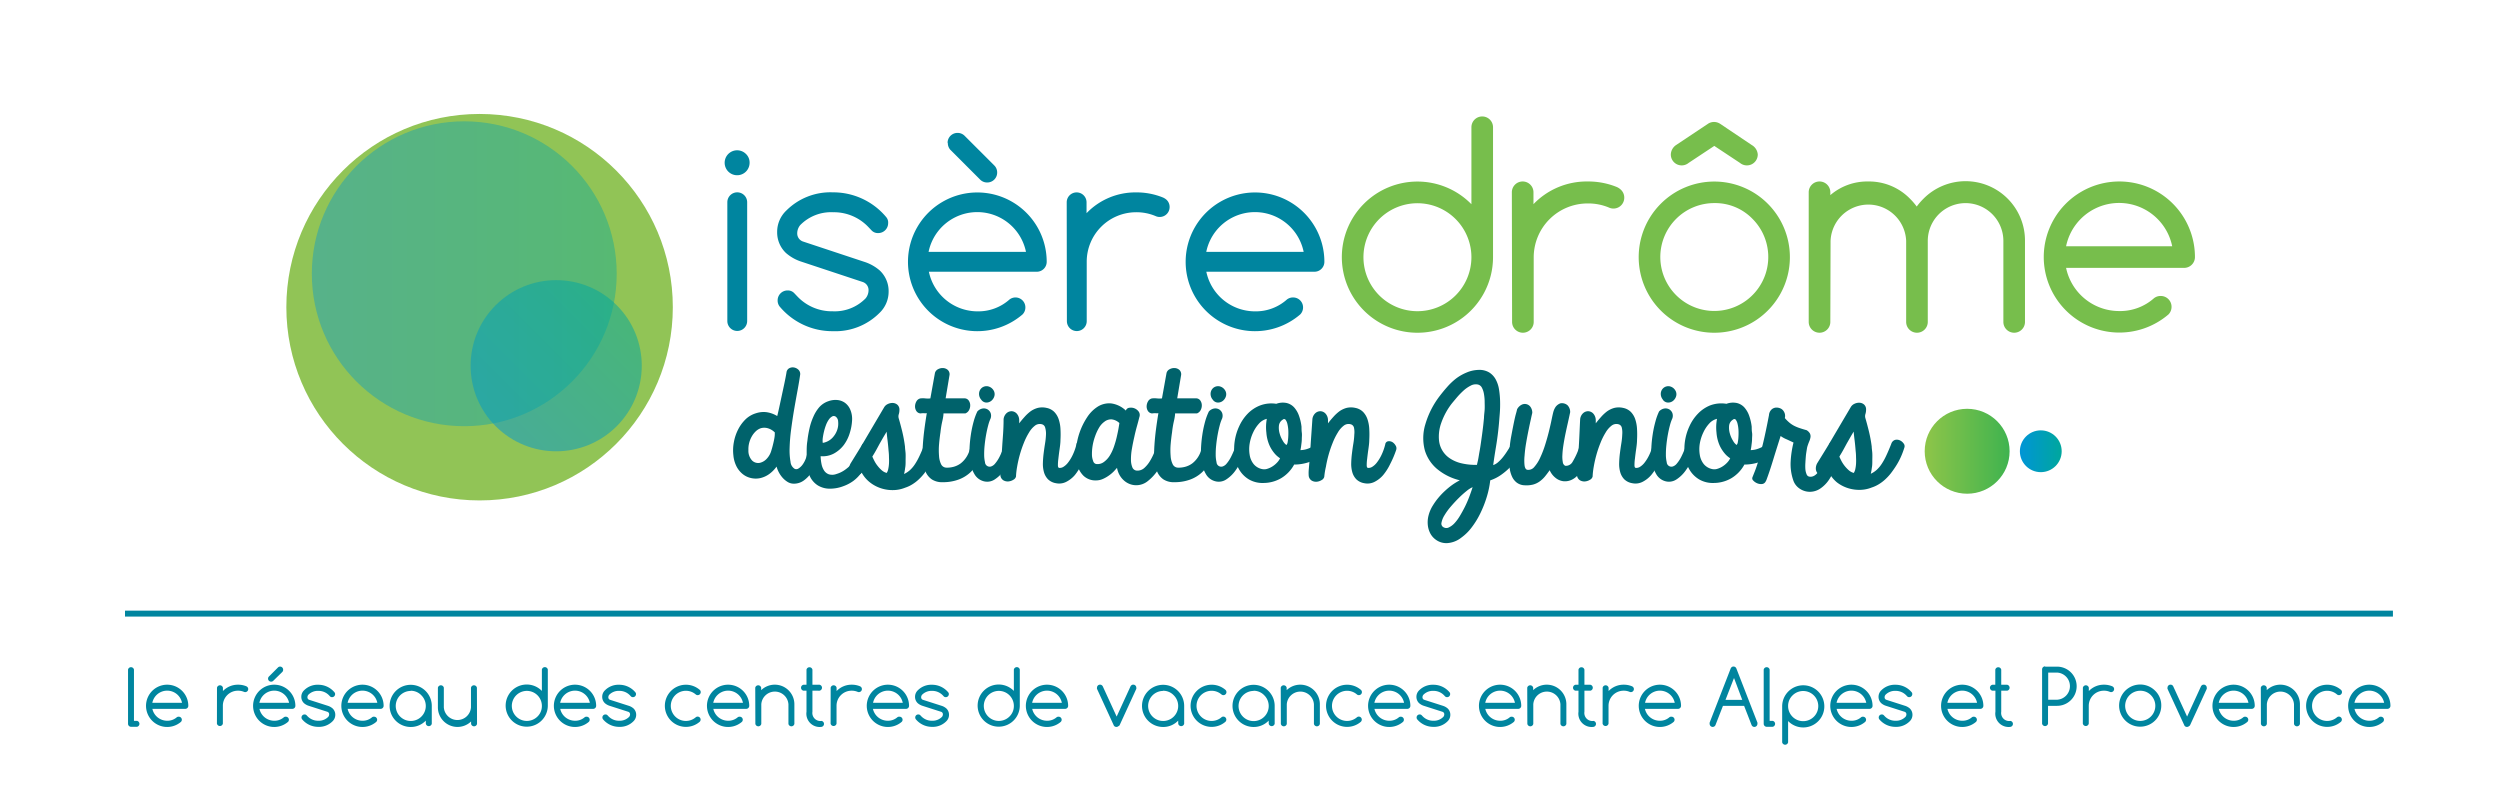 <svg id="Layer_1" data-name="Layer 1" xmlns="http://www.w3.org/2000/svg" xmlns:xlink="http://www.w3.org/1999/xlink" viewBox="0 0 420.99 134.57"><defs><style>.cls-1{fill:#91c456;}.cls-2{opacity:0.5;fill:url(#linear-gradient);}.cls-3{opacity:0.4;fill:url(#linear-gradient-2);}.cls-4{fill:#00859f;}.cls-5{fill:#77be4c;}.cls-6{fill:#00626b;}.cls-7{fill:url(#linear-gradient-3);}.cls-8{fill:url(#linear-gradient-4);}.cls-9{fill:none;stroke:#00859f;stroke-miterlimit:10;}</style><linearGradient id="linear-gradient" x1="29.67" y1="88.59" x2="58.49" y2="88.59" gradientTransform="matrix(1, 0, 0, 1, 49.58, -27.01)" gradientUnits="userSpaceOnUse"><stop offset="0" stop-color="#0095d6"/><stop offset="1" stop-color="#00a79d"/></linearGradient><linearGradient id="linear-gradient-2" x1="52.51" y1="46.1" x2="103.85" y2="46.1" gradientTransform="matrix(1, 0, 0, 1, 0, 0)" xlink:href="#linear-gradient"/><linearGradient id="linear-gradient-3" x1="324.11" y1="75.99" x2="338.41" y2="75.99" gradientUnits="userSpaceOnUse"><stop offset="0" stop-color="#8ec549"/><stop offset="1" stop-color="#3fb34f"/></linearGradient><linearGradient id="linear-gradient-4" x1="340.15" y1="75.99" x2="347.18" y2="75.99" gradientTransform="matrix(1, 0, 0, 1, 0, 0)" xlink:href="#linear-gradient"/></defs><title>Artboard 1</title><circle class="cls-1" cx="80.76" cy="51.73" r="32.54"/><circle class="cls-2" cx="93.66" cy="61.58" r="14.41" transform="translate(-16.11 84.27) rotate(-45)"/><circle class="cls-3" cx="78.18" cy="46.1" r="25.67"/><path class="cls-4" d="M126.23,27.39a2.1,2.1,0,1,1-.62-1.47A2,2,0,0,1,126.23,27.39Zm-3.75,6.67a1.67,1.67,0,0,1,3.34,0v20a1.67,1.67,0,0,1-3.34,0Z"/><path class="cls-4" d="M135,44.08a7.37,7.37,0,0,1-2.65-1.48,4.77,4.77,0,0,1-1.48-3.53,4.94,4.94,0,0,1,1.54-3.61,10.49,10.49,0,0,1,7.84-3.07,11.6,11.6,0,0,1,9,4.19,1.39,1.39,0,0,1,.31,1,1.67,1.67,0,0,1-1.67,1.67,1.46,1.46,0,0,1-1.11-.44l-.6-.63a8,8,0,0,0-5.9-2.44,7.27,7.27,0,0,0-5.53,2.17,2.19,2.19,0,0,0-.5,1.44,1.43,1.43,0,0,0,1,1.33l10.26,3.4a7.4,7.4,0,0,1,2.65,1.48,4.77,4.77,0,0,1,1.48,3.53,4.94,4.94,0,0,1-1.54,3.61,10.49,10.49,0,0,1-7.84,3.07,11.56,11.56,0,0,1-9-4.19,1.65,1.65,0,0,1-.31-1,1.67,1.67,0,0,1,1.67-1.67,1.46,1.46,0,0,1,1.11.44l.6.63a8,8,0,0,0,5.9,2.44,7.27,7.27,0,0,0,5.53-2.17,2.19,2.19,0,0,0,.5-1.44,1.43,1.43,0,0,0-1-1.33Z"/><path class="cls-4" d="M171,50.09a1.67,1.67,0,0,1,1.67,1.67,1.66,1.66,0,0,1-.48,1.19,11.68,11.68,0,0,1-19.29-8.86,11.68,11.68,0,1,1,23.36,0,1.67,1.67,0,0,1-1.67,1.67H156.42a8.38,8.38,0,0,0,8.2,6.67,7.87,7.87,0,0,0,5.38-2A1.66,1.66,0,0,1,171,50.09Zm1.77-7.68a8.37,8.37,0,0,0-16.4,0Zm-13.2-18.36a1.67,1.67,0,0,1,1.67-1.67,1.66,1.66,0,0,1,1.19.48l5.07,5.07a1.67,1.67,0,0,1,.42,1.13,1.67,1.67,0,0,1-1.67,1.67,1.64,1.64,0,0,1-1.15-.44l-5.07-5.07A1.68,1.68,0,0,1,159.61,24.06Z"/><path class="cls-4" d="M179.63,34.07a1.67,1.67,0,0,1,3.34,0V35.9a11.39,11.39,0,0,1,8.34-3.5,11.75,11.75,0,0,1,4.48.84,2.15,2.15,0,0,1,.69.44,1.66,1.66,0,0,1,.48,1.19,1.67,1.67,0,0,1-2.4,1.5,8.26,8.26,0,0,0-3.25-.63A8.33,8.33,0,0,0,183,44.08v10a1.67,1.67,0,0,1-3.34,0Z"/><path class="cls-4" d="M217.76,50.09a1.67,1.67,0,0,1,1.67,1.67,1.66,1.66,0,0,1-.48,1.19,11.68,11.68,0,0,1-19.29-8.86,11.68,11.68,0,1,1,23.36,0,1.67,1.67,0,0,1-1.67,1.67H203.14a8.38,8.38,0,0,0,8.2,6.67,7.87,7.87,0,0,0,5.38-2A1.66,1.66,0,0,1,217.76,50.09Zm1.77-7.68a8.37,8.37,0,0,0-16.4,0Z"/><path class="cls-5" d="M247.78,21.43a1.82,1.82,0,0,1,3.64,0V43.3a12.73,12.73,0,1,1-21.73-9,12.73,12.73,0,0,1,18,0l.09.09Zm0,21.87a9.09,9.09,0,1,0-15.53,6.43,9.09,9.09,0,0,0,15.53-6.43Z"/><path class="cls-5" d="M254.59,32.38a1.82,1.82,0,0,1,3.64,0v2a12.42,12.42,0,0,1,9.09-3.82,12.82,12.82,0,0,1,4.89.91A2.35,2.35,0,0,1,273,32a1.81,1.81,0,0,1,.52,1.3,1.82,1.82,0,0,1-2.61,1.64,9,9,0,0,0-3.55-.68,9.08,9.08,0,0,0-9.09,9.09V54.21a1.82,1.82,0,0,1-3.64,0Z"/><path class="cls-5" d="M301.41,43.3a12.73,12.73,0,1,1-21.73-9,12.73,12.73,0,0,1,21.73,9ZM288.68,34.2a9.08,9.08,0,0,0-9.09,9.09,9.09,9.09,0,1,0,15.53-6.43A8.76,8.76,0,0,0,288.68,34.2Zm.93-13.39L295,24.43A2,2,0,0,1,296,26a1.83,1.83,0,0,1-3,1.43l-4.32-2.86-4.32,2.86a1.83,1.83,0,0,1-3-1.43,2,2,0,0,1,.91-1.59l5.43-3.62a1.86,1.86,0,0,1,1.87,0Z"/><path class="cls-5" d="M308.22,54.21a1.82,1.82,0,0,1-3.64,0V32.38a1.82,1.82,0,0,1,3.64,0v.48a9.53,9.53,0,0,1,6.37-2.3,9.64,9.64,0,0,1,7.07,2.93,11.19,11.19,0,0,1,1.11,1.29,11.29,11.29,0,0,1,1.11-1.29A10,10,0,0,1,341,40.57V54.21a1.82,1.82,0,0,1-3.64,0V40.57a6.36,6.36,0,1,0-12.73,0V54.21a1.82,1.82,0,0,1-3.64,0V40.57a6.37,6.37,0,0,0-12.73,0Z"/><path class="cls-5" d="M363.86,49.84a1.82,1.82,0,0,1,1.82,1.82,1.81,1.81,0,0,1-.52,1.29,12.73,12.73,0,0,1-21-9.66,12.73,12.73,0,1,1,25.46,0,1.82,1.82,0,0,1-1.82,1.82H347.92a9.14,9.14,0,0,0,8.93,7.27,8.58,8.58,0,0,0,5.87-2.16A1.81,1.81,0,0,1,363.86,49.84Zm1.93-8.37a9.12,9.12,0,0,0-17.87,0Z"/><path class="cls-6" d="M123.5,76.69a7.35,7.35,0,0,1,.08-2.23,7.71,7.71,0,0,1,.72-2.14,6.53,6.53,0,0,1,1.27-1.73,4.35,4.35,0,0,1,1.73-1A4.15,4.15,0,0,1,129,69.4a4.73,4.73,0,0,1,1.88.66q.13-.48.33-1.41l.43-2q.23-1.06.45-2.1t.35-1.82a.92.92,0,0,1,.48-.73,1.24,1.24,0,0,1,.83-.11,1.43,1.43,0,0,1,.75.42,1,1,0,0,1,.23.88q-.15,1.06-.43,2.57T133.72,69q-.28,1.67-.5,3.35a28.92,28.92,0,0,0-.25,3.06,11.09,11.09,0,0,0,.15,2.35,1.53,1.53,0,0,0,.72,1.2.67.67,0,0,0,.64-.08,2.47,2.47,0,0,0,.68-.65,4.34,4.34,0,0,0,.57-1.1,5,5,0,0,0,.29-1.46,1.15,1.15,0,0,1,.51-.78.91.91,0,0,1,.69-.09,1.05,1.05,0,0,1,.57.43,1,1,0,0,1,.14.77,6.7,6.7,0,0,1-.35,1.69,7.48,7.48,0,0,1-.86,1.78,5.53,5.53,0,0,1-1.32,1.41,2.82,2.82,0,0,1-1.72.57,2,2,0,0,1-1.06-.3,3.75,3.75,0,0,1-.86-.73,4.57,4.57,0,0,1-.63-.93,4.62,4.62,0,0,1-.36-.92,5.39,5.39,0,0,1-1.27,1.28,4.18,4.18,0,0,1-1.47.66,3.54,3.54,0,0,1-1.52,0,3.41,3.41,0,0,1-1.38-.63,4,4,0,0,1-1.07-1.27A5.16,5.16,0,0,1,123.5,76.69Zm7-3.84a2.71,2.71,0,0,0-1.22-.74,2.13,2.13,0,0,0-1.16,0,2.29,2.29,0,0,0-.85.52,3.74,3.74,0,0,0-.67.86,4.37,4.37,0,0,0-.44,1.09,4.2,4.2,0,0,0-.13,1.21,2.4,2.4,0,0,0,.63,1.77,1.46,1.46,0,0,0,1.29.38,2.22,2.22,0,0,0,1.11-.63,3.31,3.31,0,0,0,.83-1.44c.07-.24.15-.49.22-.77s.14-.56.2-.84.11-.55.14-.8A4.72,4.72,0,0,0,130.47,72.86Z"/><path class="cls-6" d="M143.49,70.72a8.45,8.45,0,0,1-.4,2.22,6.51,6.51,0,0,1-1,2,5.29,5.29,0,0,1-1.66,1.43,4,4,0,0,1-2.24.45,7.69,7.69,0,0,0,.15,1.32,3.1,3.1,0,0,0,.43,1.09,1.61,1.61,0,0,0,.8.64,2,2,0,0,0,1.28-.05,4.73,4.73,0,0,0,1.48-.73,7,7,0,0,0,1.27-1.17,7.54,7.54,0,0,0,.95-1.4,6.58,6.58,0,0,0,.56-1.44.57.57,0,0,1,.42-.46,1.26,1.26,0,0,1,.69,0,1.37,1.37,0,0,1,.62.39.65.65,0,0,1,.17.63q-.48,1.28-1,2.27a10.2,10.2,0,0,1-1,1.75A6.33,6.33,0,0,1,143.68,81a6.72,6.72,0,0,1-1.69.88,6.29,6.29,0,0,1-2.4.41,3.82,3.82,0,0,1-1.92-.58,3.65,3.65,0,0,1-1.29-1.5,6,6,0,0,1-.54-2.36c0-.44,0-1,0-1.6s0-1.28.12-2a17.9,17.9,0,0,1,.35-2.08,10.17,10.17,0,0,1,.66-2,6.27,6.27,0,0,1,1-1.61,3.6,3.6,0,0,1,1.53-1,3.44,3.44,0,0,1,1.48-.2,2.61,2.61,0,0,1,1.29.46,2.72,2.72,0,0,1,.89,1.11A4,4,0,0,1,143.49,70.72Zm-2.78-.57a.55.55,0,0,0-.61,0,1.72,1.72,0,0,0-.56.55,4.24,4.24,0,0,0-.46.91,9,9,0,0,0-.33,1.09,10.82,10.82,0,0,0-.2,1.07,3.12,3.12,0,0,0,0,.81,2.88,2.88,0,0,0,1.61-.84,3.61,3.61,0,0,0,.83-1.37,3.22,3.22,0,0,0,.15-1.37A1.07,1.07,0,0,0,140.72,70.15Z"/><path class="cls-6" d="M145,79.73a1.64,1.64,0,0,1-1,.3,1.1,1.1,0,0,1-.73-.31A1.19,1.19,0,0,1,143,79a1.8,1.8,0,0,1,.26-1l1.29-2.09q.72-1.17,1.45-2.43l1.48-2.51,1.38-2.34a1.38,1.38,0,0,1,.66-.6,1.77,1.77,0,0,1,.87-.17,1.24,1.24,0,0,1,.75.32,1.1,1.1,0,0,1,.32.86,2.47,2.47,0,0,1-.11.72,1.19,1.19,0,0,0,0,.72q.26.88.57,2.13a23,23,0,0,1,.48,2.63c0,.35.08.73.1,1.15s0,.82,0,1.23,0,.81-.08,1.2a8,8,0,0,1-.18,1,4,4,0,0,0,1-.66,5.29,5.29,0,0,0,.84-1,10.89,10.89,0,0,0,.78-1.42q.39-.83.83-1.95a1,1,0,0,1,.63-.67,1.23,1.23,0,0,1,.79.06,1.55,1.55,0,0,1,.64.51.73.73,0,0,1,.17.65,13.64,13.64,0,0,1-.57,1.55,11.8,11.8,0,0,1-.95,1.75q-.37.57-.8,1.13a8.71,8.71,0,0,1-.93,1,6.7,6.7,0,0,1-1.07.81,5.42,5.42,0,0,1-1.19.55,5.52,5.52,0,0,1-1.93.4,6.31,6.31,0,0,1-1.91-.24,6,6,0,0,1-2-1,5.34,5.34,0,0,1-1.47-1.71Zm4.32-7.05q-.31.51-.6,1l-.57,1-.58,1.07c-.2.36-.42.74-.67,1.13.07.18.18.41.33.71a5,5,0,0,0,.57.88,5,5,0,0,0,.69.73,2,2,0,0,0,.83.44,1.94,1.94,0,0,0,.26-.66,5.94,5.94,0,0,0,.12-.89,10,10,0,0,0,0-1.06q0-.56-.07-1.13-.07-.95-.18-1.82T149.31,72.68Z"/><path class="cls-6" d="M155,69.62a.91.91,0,0,1-.71-.44,1.42,1.42,0,0,1-.2-.8,1.73,1.73,0,0,1,.25-.82,1,1,0,0,1,.65-.47,4,4,0,0,1,.84,0,4,4,0,0,0,.84,0l.77-4.28a1,1,0,0,1,.53-.64,1.6,1.6,0,0,1,.87-.19,1.28,1.28,0,0,1,.78.33,1,1,0,0,1,.26.94l-.64,3.83h3.24a.87.87,0,0,1,.65.37,1.41,1.41,0,0,1,.25.75,1.67,1.67,0,0,1-.18.83,1.17,1.17,0,0,1-.62.58h-3.7q0,.46-.2,1.32t-.31,1.87q-.15,1-.24,2.06a11.86,11.86,0,0,0,0,1.91,3.66,3.66,0,0,0,.35,1.41,1,1,0,0,0,.9.57,4.1,4.1,0,0,0,1.19-.14,3.57,3.57,0,0,0,1.21-.58,4.27,4.27,0,0,0,1-1.12,4.83,4.83,0,0,0,.66-1.81.84.84,0,0,1,.44-.73,1.2,1.2,0,0,1,.78-.09,1.4,1.4,0,0,1,.71.38.71.71,0,0,1,.21.7,10,10,0,0,1-.83,2.37,6.54,6.54,0,0,1-1.37,1.84,5.9,5.9,0,0,1-2,1.2,7.54,7.54,0,0,1-2.64.43,3.16,3.16,0,0,1-1.82-.47,3,3,0,0,1-1.06-1.31,6.3,6.3,0,0,1-.46-2,16.34,16.34,0,0,1,0-2.41q.08-1.29.26-2.68t.41-2.75a3.6,3.6,0,0,1-.56,0A3.58,3.58,0,0,0,155,69.62Z"/><path class="cls-6" d="M164.58,69.29a1.55,1.55,0,0,1,.9-.5,1.27,1.27,0,0,1,.82.15,1.24,1.24,0,0,1,.52.62,1.37,1.37,0,0,1,0,.89,7.13,7.13,0,0,0-.42,1.21q-.2.75-.35,1.59c-.1.56-.18,1.13-.24,1.72a14,14,0,0,0-.08,1.61,5.59,5.59,0,0,0,.14,1.26.79.79,0,0,0,1,.72,1.45,1.45,0,0,0,.68-.47,5.8,5.8,0,0,0,.78-1.19,15.64,15.64,0,0,0,.88-2.14.75.75,0,0,1,.5-.41,1,1,0,0,1,.62,0,.89.89,0,0,1,.46.38.79.79,0,0,1,.05.65,13.91,13.91,0,0,1-.65,1.85,10.13,10.13,0,0,1-1.13,2,5.74,5.74,0,0,1-1.56,1.51,2.28,2.28,0,0,1-1.92.28A2.52,2.52,0,0,1,164.19,80a5.35,5.35,0,0,1-.75-1.91,10.39,10.39,0,0,1-.18-2.39,21,21,0,0,1,.23-2.5,18.69,18.69,0,0,1,.48-2.26A9.86,9.86,0,0,1,164.58,69.29Zm.64-2a1.47,1.47,0,0,1-.34-1.15,1.32,1.32,0,0,1,.48-.85,1.29,1.29,0,0,1,.93-.25,1.44,1.44,0,0,1,1,.66,1.22,1.22,0,0,1,.16,1,1.55,1.55,0,0,1-.51.79,1.32,1.32,0,0,1-.86.3A1.07,1.07,0,0,1,165.22,67.28Z"/><path class="cls-6" d="M169,70.61a1.59,1.59,0,0,1,.53-1.06,1.25,1.25,0,0,1,.88-.3,1.23,1.23,0,0,1,.83.43,1.68,1.68,0,0,1,.39,1.12v.49q.4-.53.88-1.06a7,7,0,0,1,1-.94,3.81,3.81,0,0,1,1.25-.6,3.23,3.23,0,0,1,1.48,0,2.5,2.5,0,0,1,1.31.69,3.26,3.26,0,0,1,.74,1.26,6.16,6.16,0,0,1,.29,1.62,16.09,16.09,0,0,1,0,1.78c0,.59-.09,1.18-.17,1.74s-.14,1.07-.19,1.51a7.86,7.86,0,0,0-.07,1.07c0,.27.08.42.21.43a1.14,1.14,0,0,0,.72-.18,2.88,2.88,0,0,0,.78-.72,6.87,6.87,0,0,0,.77-1.26,9.24,9.24,0,0,0,.64-1.8.59.59,0,0,1,.47-.52,1.14,1.14,0,0,1,.72.13,1.61,1.61,0,0,1,.59.56.86.86,0,0,1,.11.77,16.54,16.54,0,0,1-1,2.35A9,9,0,0,1,181,80a4.72,4.72,0,0,1-1.49,1.16,2.61,2.61,0,0,1-1.69.21,2.49,2.49,0,0,1-1.35-.67,2.8,2.8,0,0,1-.67-1.19,5,5,0,0,1-.18-1.52,16.53,16.53,0,0,1,.13-1.69q.11-.86.24-1.67a11.78,11.78,0,0,0,.15-1.48A3.58,3.58,0,0,0,176,72a.76.76,0,0,0-.57-.56,1.32,1.32,0,0,0-1.15.24,4,4,0,0,0-1,1.16,11,11,0,0,0-.87,1.75,19.16,19.16,0,0,0-.68,2,20.17,20.17,0,0,0-.45,2,12.71,12.71,0,0,0-.19,1.66.87.87,0,0,1-.44.54,1.89,1.89,0,0,1-.82.28,1.44,1.44,0,0,1-.85-.18,1.1,1.1,0,0,1-.52-.84,6.63,6.63,0,0,1,0-.91l.13-1.52c.06-.67.12-1.56.19-2.68S169,72.42,169,70.61Z"/><path class="cls-6" d="M184.62,80.9a2.94,2.94,0,0,1-2.13-.75,4,4,0,0,1-1.09-1.93,7.7,7.7,0,0,1-.19-2.61,11.49,11.49,0,0,1,1.87-5.36,5.85,5.85,0,0,1,1.8-1.79,3.65,3.65,0,0,1,2.21-.53,4.42,4.42,0,0,1,2.5,1.21.68.68,0,0,1,.57-.47,1.62,1.62,0,0,1,1.59.64,1,1,0,0,1,.11.94q-.15.62-.4,1.51T191,73.63q-.23,1-.4,2a9.81,9.81,0,0,0-.15,1.76,3.45,3.45,0,0,0,.23,1.3.86.86,0,0,0,.77.56,1.71,1.71,0,0,0,1.25-.45,5,5,0,0,0,1-1.25,9.33,9.33,0,0,0,.76-1.59,7.3,7.3,0,0,0,.4-1.46c.1-.38.28-.61.52-.67a1,1,0,0,1,.7.08,1.36,1.36,0,0,1,.55.54.72.72,0,0,1,.06.69,10.07,10.07,0,0,1-.62,2,11,11,0,0,1-1.18,2.16A8,8,0,0,1,193.3,81a3.09,3.09,0,0,1-1.94.71,3,3,0,0,1-1-.16,3.16,3.16,0,0,1-.95-.52,3.55,3.55,0,0,1-.8-.9,3.84,3.84,0,0,1-.51-1.35q-.2.24-.55.61a6,6,0,0,1-.82.69,5.68,5.68,0,0,1-1,.57A2.84,2.84,0,0,1,184.62,80.9Zm0-2.76a1.76,1.76,0,0,0,1.25-.33,3.79,3.79,0,0,0,1-1.07,7.37,7.37,0,0,0,.71-1.51q.29-.84.47-1.62t.3-1.43q.11-.65.15-.94a2.24,2.24,0,0,0-1.32-.62A1.81,1.81,0,0,0,186,71a3.3,3.3,0,0,0-.91,1,7.89,7.89,0,0,0-.67,1.44A9.31,9.31,0,0,0,184,75a8.56,8.56,0,0,0-.12,1.5,3,3,0,0,0,.2,1.12A.69.69,0,0,0,184.59,78.14Z"/><path class="cls-6" d="M194,69.62a.91.91,0,0,1-.71-.44,1.42,1.42,0,0,1-.2-.8,1.73,1.73,0,0,1,.25-.82,1,1,0,0,1,.65-.47,4,4,0,0,1,.84,0,4,4,0,0,0,.84,0l.77-4.28a1,1,0,0,1,.53-.64,1.6,1.6,0,0,1,.87-.19,1.28,1.28,0,0,1,.78.33,1,1,0,0,1,.26.94l-.64,3.83h3.24a.87.87,0,0,1,.65.37,1.41,1.41,0,0,1,.25.75,1.67,1.67,0,0,1-.18.83,1.17,1.17,0,0,1-.62.58h-3.7q0,.46-.2,1.32t-.31,1.87q-.15,1-.24,2.06a11.85,11.85,0,0,0,0,1.91,3.66,3.66,0,0,0,.35,1.41,1,1,0,0,0,.9.57,4.1,4.1,0,0,0,1.19-.14,3.57,3.57,0,0,0,1.21-.58,4.27,4.27,0,0,0,1-1.12,4.83,4.83,0,0,0,.66-1.81.84.84,0,0,1,.44-.73,1.2,1.2,0,0,1,.78-.09,1.4,1.4,0,0,1,.71.38.71.71,0,0,1,.21.7,10,10,0,0,1-.83,2.37,6.54,6.54,0,0,1-1.37,1.84,5.9,5.9,0,0,1-2,1.2,7.54,7.54,0,0,1-2.64.43,3.16,3.16,0,0,1-1.82-.47,3,3,0,0,1-1.06-1.31,6.3,6.3,0,0,1-.46-2,16.36,16.36,0,0,1,0-2.41q.08-1.29.26-2.68t.41-2.75a3.6,3.6,0,0,1-.56,0A3.58,3.58,0,0,0,194,69.62Z"/><path class="cls-6" d="M203.57,69.29a1.55,1.55,0,0,1,.9-.5,1.27,1.27,0,0,1,.82.15,1.24,1.24,0,0,1,.52.62,1.37,1.37,0,0,1,0,.89,7.13,7.13,0,0,0-.42,1.21q-.2.75-.35,1.59c-.1.56-.18,1.13-.24,1.72a14,14,0,0,0-.08,1.61,5.59,5.59,0,0,0,.14,1.26.79.79,0,0,0,1,.72,1.45,1.45,0,0,0,.68-.47,5.8,5.8,0,0,0,.78-1.19,15.64,15.64,0,0,0,.88-2.14.75.75,0,0,1,.5-.41,1,1,0,0,1,.62,0,.89.89,0,0,1,.46.38.79.79,0,0,1,.05.65,13.91,13.91,0,0,1-.65,1.85,10.14,10.14,0,0,1-1.13,2,5.74,5.74,0,0,1-1.56,1.51,2.28,2.28,0,0,1-1.92.28A2.52,2.52,0,0,1,203.17,80a5.35,5.35,0,0,1-.75-1.91,10.38,10.38,0,0,1-.18-2.39,21,21,0,0,1,.23-2.5,18.71,18.71,0,0,1,.48-2.26A9.86,9.86,0,0,1,203.57,69.29Zm.64-2a1.47,1.47,0,0,1-.34-1.15,1.32,1.32,0,0,1,.48-.85,1.29,1.29,0,0,1,.93-.25,1.44,1.44,0,0,1,1,.66,1.22,1.22,0,0,1,.17,1,1.55,1.55,0,0,1-.51.79,1.31,1.31,0,0,1-.86.3A1.07,1.07,0,0,1,204.21,67.28Z"/><path class="cls-6" d="M214.92,68a3.16,3.16,0,0,1,1.77-.13,2.5,2.5,0,0,1,1.27.77,4.24,4.24,0,0,1,.8,1.42,8.29,8.29,0,0,1,.41,1.8c0,.29,0,.62.05,1s0,.7,0,1.06-.05.69-.09,1a8.72,8.72,0,0,1-.14.88,4,4,0,0,0,.95-.14,5.36,5.36,0,0,0,.77-.29,6.69,6.69,0,0,0,.67-.37l.65-.37a.69.69,0,0,1,.69-.06.84.84,0,0,1,.38.5,1.66,1.66,0,0,1,0,.72,1,1,0,0,1-.3.61,6.56,6.56,0,0,1-2.31,1.4,7.83,7.83,0,0,1-2.56.43,6,6,0,0,1-2.2,2.3,5.91,5.91,0,0,1-2.93.8,4.57,4.57,0,0,1-2.49-.6,4.67,4.67,0,0,1-1.61-1.61,6,6,0,0,1-.78-2.26,8.76,8.76,0,0,1,0-2.56,9.1,9.1,0,0,1,.75-2.51,7.49,7.49,0,0,1,1.44-2.13,5.91,5.91,0,0,1,2.08-1.38A5.35,5.35,0,0,1,214.92,68Zm-1.59,2.53a2.54,2.54,0,0,0-1.3.78,5.83,5.83,0,0,0-1,1.5,7.13,7.13,0,0,0-.59,1.88,5.74,5.74,0,0,0,0,1.91,3.26,3.26,0,0,0,.67,1.55,2.48,2.48,0,0,0,1.52.86,1.65,1.65,0,0,0,.79-.07,3.42,3.42,0,0,0,.86-.4,3.89,3.89,0,0,0,.76-.63,2.88,2.88,0,0,0,.52-.74,4,4,0,0,1-1-.9,5.9,5.9,0,0,1-.74-1.17,6.5,6.5,0,0,1-.57-2.26A7.64,7.64,0,0,1,213.33,70.52Zm2.73.11a1.36,1.36,0,0,0-.69,1,3.47,3.47,0,0,0,.12,1.37,4.68,4.68,0,0,0,.55,1.25,2.05,2.05,0,0,0,.59.68.93.93,0,0,0,.21-.52,6.64,6.64,0,0,0,.1-.94,9.34,9.34,0,0,0,0-1.1,6.06,6.06,0,0,0-.15-1,1.85,1.85,0,0,0-.29-.67A.3.3,0,0,0,216.06,70.63Z"/><path class="cls-6" d="M221,70.61a1.59,1.59,0,0,1,.53-1.06,1.25,1.25,0,0,1,.88-.3,1.23,1.23,0,0,1,.83.43,1.68,1.68,0,0,1,.39,1.12v.49c.26-.35.56-.71.88-1.06a7,7,0,0,1,1-.94,3.82,3.82,0,0,1,1.25-.6,3.23,3.23,0,0,1,1.48,0,2.5,2.5,0,0,1,1.31.69,3.27,3.27,0,0,1,.74,1.26,6.14,6.14,0,0,1,.29,1.62,15.85,15.85,0,0,1,0,1.78c0,.59-.09,1.18-.17,1.74s-.14,1.07-.19,1.51a7.69,7.69,0,0,0-.07,1.07c0,.27.08.42.21.43a1.15,1.15,0,0,0,.72-.18,2.88,2.88,0,0,0,.78-.72,6.84,6.84,0,0,0,.77-1.26,9.17,9.17,0,0,0,.64-1.8.59.59,0,0,1,.47-.52,1.15,1.15,0,0,1,.72.13A1.6,1.6,0,0,1,235,75a.86.86,0,0,1,.11.77,16.54,16.54,0,0,1-1,2.35A9,9,0,0,1,232.92,80a4.71,4.71,0,0,1-1.49,1.16,2.61,2.61,0,0,1-1.69.21,2.49,2.49,0,0,1-1.35-.67,2.81,2.81,0,0,1-.67-1.19,5.05,5.05,0,0,1-.18-1.52,16.56,16.56,0,0,1,.13-1.69c.07-.57.15-1.13.24-1.67a12,12,0,0,0,.15-1.48A3.59,3.59,0,0,0,228,72a.76.76,0,0,0-.57-.56,1.32,1.32,0,0,0-1.15.24,4,4,0,0,0-1,1.16,11,11,0,0,0-.87,1.75,19.25,19.25,0,0,0-.68,2,19.75,19.75,0,0,0-.45,2A12.56,12.56,0,0,0,223,80.3a.87.87,0,0,1-.44.54,1.89,1.89,0,0,1-.81.28,1.44,1.44,0,0,1-.85-.18,1.1,1.1,0,0,1-.52-.84,6.78,6.78,0,0,1,0-.91l.13-1.52c.06-.67.12-1.56.19-2.68S220.88,72.42,221,70.61Z"/><path class="cls-6" d="M256.26,75.88a6.49,6.49,0,0,1-.72,1.3,11.15,11.15,0,0,1-2.74,2.77,7.06,7.06,0,0,1-1.85.94,15.35,15.35,0,0,1-.6,2.84,18.39,18.39,0,0,1-1.08,2.73,13.86,13.86,0,0,1-1.45,2.36,8.16,8.16,0,0,1-1.72,1.7,4.27,4.27,0,0,1-2.42.94,3,3,0,0,1-1.94-.61,3.07,3.07,0,0,1-.87-1,3.88,3.88,0,0,1-.43-1.41,4.6,4.6,0,0,1,.12-1.63,5.92,5.92,0,0,1,.76-1.74,10.72,10.72,0,0,1,.91-1.26,11.78,11.78,0,0,1,1.11-1.16,12.56,12.56,0,0,1,1.22-1,11.06,11.06,0,0,1,1.27-.77,9.38,9.38,0,0,1-3.94-2,6.59,6.59,0,0,1-1.94-3,8,8,0,0,1,.08-4.46,14.5,14.5,0,0,1,2.41-4.73q.57-.75,1.26-1.53a11,11,0,0,1,1.5-1.42,8,8,0,0,1,1.75-1,5.53,5.53,0,0,1,2-.45,3.23,3.23,0,0,1,1.81.42,3.17,3.17,0,0,1,1.11,1.18,5.21,5.21,0,0,1,.56,1.7,14.39,14.39,0,0,1,.18,2,19.68,19.68,0,0,1-.05,2q-.08,1-.14,1.72-.18,2-.49,3.86t-.48,3.15a2.41,2.41,0,0,0,.85-.51,6.38,6.38,0,0,0,.83-.88,12.51,12.51,0,0,0,.75-1.07c.24-.37.46-.74.66-1.09a.55.55,0,0,1,.5-.32,1.22,1.22,0,0,1,.71.15,1.34,1.34,0,0,1,.54.56A1,1,0,0,1,256.26,75.88Zm-7.4-11.13a1.77,1.77,0,0,0-1.22.2,5.49,5.49,0,0,0-1.25.88A13,13,0,0,0,245.27,67q-.52.62-.83,1a11.54,11.54,0,0,0-1.74,3.22,6.83,6.83,0,0,0-.37,3,4.11,4.11,0,0,0,1.77,2.93,5.9,5.9,0,0,0,1.93.85,10.27,10.27,0,0,0,2.69.28c0-.1.08-.37.17-.79s.17-1,.28-1.59.21-1.33.32-2.1.21-1.55.3-2.35l.11-1.09c0-.43.08-.89.11-1.38s0-1,0-1.44a8.09,8.09,0,0,0-.14-1.32,3.39,3.39,0,0,0-.36-1A1,1,0,0,0,248.86,64.75Zm-5.73,24.06a.91.91,0,0,0,.86,0,3.08,3.08,0,0,0,.93-.69,7.14,7.14,0,0,0,.9-1.21q.44-.73.85-1.54a18.13,18.13,0,0,0,.74-1.69q.33-.87.57-1.64a4.26,4.26,0,0,0-1,.63,15.78,15.78,0,0,0-1.31,1.17q-.68.67-1.34,1.44a10.57,10.57,0,0,0-1.08,1.48,3.68,3.68,0,0,0-.51,1.26A.69.69,0,0,0,243.12,88.81Z"/><path class="cls-6" d="M255.47,68.93a1.75,1.75,0,0,1,.74-.76,1.17,1.17,0,0,1,1.53.37,1.68,1.68,0,0,1,.29,1q-.07.26-.24,1.06c-.12.53-.25,1.14-.39,1.83s-.28,1.42-.41,2.19a21.27,21.27,0,0,0-.26,2.13,7.64,7.64,0,0,0,0,1.63q.1.66.45.73a1.28,1.28,0,0,0,1.19-.48,6.2,6.2,0,0,0,1-1.58,16.75,16.75,0,0,0,.84-2.19q.38-1.21.65-2.32t.45-2q.18-.86.26-1.15a2.86,2.86,0,0,1,.41-.9,1.78,1.78,0,0,1,.78-.57,1.43,1.43,0,0,1,1.2.32,1.62,1.62,0,0,1,.45,1.18q-.18.86-.4,1.83t-.42,1.93q-.2,1-.33,1.85t-.16,1.6a4.88,4.88,0,0,0,.07,1.19.78.78,0,0,0,.41.62,1.3,1.3,0,0,0,1.27-.73,12.31,12.31,0,0,0,1.2-2.73.92.92,0,0,1,.59-.6,1,1,0,0,1,.74.06,1.12,1.12,0,0,1,.53.58,1.38,1.38,0,0,1,0,1q-.13.38-.33.87c-.13.33-.29.67-.47,1s-.39.71-.61,1.06a7.06,7.06,0,0,1-.71.95,3.15,3.15,0,0,1-1.23.94,2.62,2.62,0,0,1-1.34.19,2.58,2.58,0,0,1-1.26-.55,3.33,3.33,0,0,1-1-1.3q-.4.57-.8,1.06a4.81,4.81,0,0,1-.9.84,3.44,3.44,0,0,1-1.1.52,4.53,4.53,0,0,1-1.42.12,2.3,2.3,0,0,1-1.31-.44,2.65,2.65,0,0,1-.8-1,4.9,4.9,0,0,1-.4-1.36,10.06,10.06,0,0,1-.11-1.49c0-.5,0-1,.05-1.42s.07-.83.1-1.13.11-.86.21-1.39.2-1.07.31-1.62.22-1.09.34-1.61S255.39,69.33,255.47,68.93Z"/><path class="cls-6" d="M266.09,70.61a1.59,1.59,0,0,1,.53-1.06,1.25,1.25,0,0,1,.88-.3,1.23,1.23,0,0,1,.83.43,1.69,1.69,0,0,1,.39,1.12v.49q.4-.53.88-1.06a6.9,6.9,0,0,1,1-.94,3.8,3.8,0,0,1,1.25-.6,3.23,3.23,0,0,1,1.48,0,2.5,2.5,0,0,1,1.31.69,3.26,3.26,0,0,1,.74,1.26,6.19,6.19,0,0,1,.29,1.62,15.85,15.85,0,0,1,0,1.78c0,.59-.09,1.18-.17,1.74s-.14,1.07-.19,1.51a7.69,7.69,0,0,0-.07,1.07c0,.27.08.42.21.43a1.14,1.14,0,0,0,.72-.18,2.87,2.87,0,0,0,.78-.72,6.84,6.84,0,0,0,.77-1.26,9.24,9.24,0,0,0,.64-1.8.59.59,0,0,1,.47-.52,1.14,1.14,0,0,1,.72.13,1.61,1.61,0,0,1,.6.56.86.86,0,0,1,.11.77,16.54,16.54,0,0,1-1,2.35A9,9,0,0,1,278.05,80a4.71,4.71,0,0,1-1.49,1.16,2.61,2.61,0,0,1-1.69.21,2.49,2.49,0,0,1-1.36-.67,2.81,2.81,0,0,1-.67-1.19,5,5,0,0,1-.18-1.52,16.81,16.81,0,0,1,.13-1.69q.11-.86.24-1.67a12.07,12.07,0,0,0,.15-1.48A3.63,3.63,0,0,0,273.1,72a.76.76,0,0,0-.57-.56,1.32,1.32,0,0,0-1.15.24,4,4,0,0,0-1,1.16,11,11,0,0,0-.87,1.75,19.27,19.27,0,0,0-.68,2,20,20,0,0,0-.45,2,12.73,12.73,0,0,0-.19,1.66.87.87,0,0,1-.44.54,1.89,1.89,0,0,1-.82.28,1.43,1.43,0,0,1-.85-.18,1.1,1.1,0,0,1-.52-.84,6.79,6.79,0,0,1,0-.91l.13-1.52c.06-.67.12-1.56.19-2.68S266,72.42,266.09,70.61Z"/><path class="cls-6" d="M279.38,69.29a1.55,1.55,0,0,1,.9-.5,1.27,1.27,0,0,1,.82.15,1.24,1.24,0,0,1,.52.62,1.37,1.37,0,0,1,0,.89,7.13,7.13,0,0,0-.42,1.21q-.2.75-.35,1.59c-.1.56-.18,1.13-.24,1.72a14.05,14.05,0,0,0-.08,1.61,5.5,5.5,0,0,0,.14,1.26.79.79,0,0,0,1,.72,1.45,1.45,0,0,0,.68-.47,5.76,5.76,0,0,0,.78-1.19,15.71,15.71,0,0,0,.88-2.14.75.75,0,0,1,.5-.41,1,1,0,0,1,.62,0,.89.89,0,0,1,.46.38.79.79,0,0,1,.05.65,13.81,13.81,0,0,1-.65,1.85,10.11,10.11,0,0,1-1.13,2,5.72,5.72,0,0,1-1.56,1.51,2.28,2.28,0,0,1-1.92.28A2.52,2.52,0,0,1,279,80a5.34,5.34,0,0,1-.75-1.91,10.41,10.41,0,0,1-.18-2.39,21,21,0,0,1,.23-2.5,18.64,18.64,0,0,1,.48-2.26A9.86,9.86,0,0,1,279.38,69.29Zm.64-2a1.48,1.48,0,0,1-.34-1.15,1.32,1.32,0,0,1,.49-.85,1.29,1.29,0,0,1,.92-.25,1.44,1.44,0,0,1,1,.66,1.22,1.22,0,0,1,.17,1,1.56,1.56,0,0,1-.51.79,1.31,1.31,0,0,1-.86.3A1.07,1.07,0,0,1,280,67.28Z"/><path class="cls-6" d="M290.73,68a3.15,3.15,0,0,1,1.77-.13,2.49,2.49,0,0,1,1.27.77,4.24,4.24,0,0,1,.8,1.42,8.31,8.31,0,0,1,.41,1.8c0,.29,0,.62.06,1s0,.7,0,1.06-.05.69-.09,1a8.69,8.69,0,0,1-.14.88,4,4,0,0,0,.95-.14,5.27,5.27,0,0,0,.77-.29,6.71,6.71,0,0,0,.67-.37l.65-.37a.69.69,0,0,1,.69-.06.84.84,0,0,1,.38.5,1.66,1.66,0,0,1,0,.72,1,1,0,0,1-.3.61,6.56,6.56,0,0,1-2.31,1.4,7.83,7.83,0,0,1-2.56.43,6,6,0,0,1-2.2,2.3,5.9,5.9,0,0,1-2.93.8,4.57,4.57,0,0,1-2.49-.6,4.66,4.66,0,0,1-1.61-1.61,6,6,0,0,1-.78-2.26,8.76,8.76,0,0,1,0-2.56,9.09,9.09,0,0,1,.75-2.51,7.48,7.48,0,0,1,1.44-2.13A5.9,5.9,0,0,1,288,68.26,5.35,5.35,0,0,1,290.73,68Zm-1.59,2.53a2.53,2.53,0,0,0-1.3.78,5.8,5.8,0,0,0-1,1.5,7.17,7.17,0,0,0-.6,1.88,5.76,5.76,0,0,0,0,1.91,3.27,3.27,0,0,0,.67,1.55,2.48,2.48,0,0,0,1.52.86,1.65,1.65,0,0,0,.79-.07,3.42,3.42,0,0,0,.86-.4,3.89,3.89,0,0,0,.76-.63,2.87,2.87,0,0,0,.52-.74,4,4,0,0,1-1-.9,6,6,0,0,1-.74-1.17,6.49,6.49,0,0,1-.57-2.26A7.65,7.65,0,0,1,289.14,70.52Zm2.73.11a1.36,1.36,0,0,0-.69,1A3.48,3.48,0,0,0,291.3,73a4.66,4.66,0,0,0,.55,1.25,2,2,0,0,0,.59.68.92.92,0,0,0,.21-.52,6.47,6.47,0,0,0,.1-.94,9.32,9.32,0,0,0,0-1.1,6,6,0,0,0-.15-1,1.87,1.87,0,0,0-.29-.67A.3.3,0,0,0,291.87,70.63Z"/><path class="cls-6" d="M297.32,81.1a.77.77,0,0,1-.63.41,1.65,1.65,0,0,1-.79-.13,1.85,1.85,0,0,1-.65-.45.5.5,0,0,1-.15-.55l.4-1q.24-.59.59-1.73t.8-3q.45-1.86,1-4.75a1.42,1.42,0,0,1,.5-1,1.25,1.25,0,0,1,.89-.26,1.6,1.6,0,0,1,.55.14,1.23,1.23,0,0,1,.45.35,1.52,1.52,0,0,1,.28.55,1.48,1.48,0,0,1,0,.72,6.49,6.49,0,0,0,.78.78,4.39,4.39,0,0,0,.82.54,6.51,6.51,0,0,0,.93.38q.5.17,1.13.34a1.51,1.51,0,0,1,.57.57,1.07,1.07,0,0,1,.09.61,2.76,2.76,0,0,1-.2.68c-.1.24-.2.5-.29.78s-.1.4-.15.71-.11.65-.14,1-.06.76-.08,1.16a7.4,7.4,0,0,0,0,1.09,2.8,2.8,0,0,0,.21.84.59.59,0,0,0,.44.38q.93.18,1.74-1.1A15.42,15.42,0,0,0,308,75a.93.93,0,0,1,.47-.71,1.21,1.21,0,0,1,.75-.11,1.23,1.23,0,0,1,.66.33.63.63,0,0,1,.19.64c-.09.54-.22,1.15-.4,1.81a13.49,13.49,0,0,1-.69,2,11.3,11.3,0,0,1-1,1.85,5.44,5.44,0,0,1-1.39,1.42,3.15,3.15,0,0,1-1.29.54,3,3,0,0,1-1.36-.07,3.09,3.09,0,0,1-1.2-.66,2.7,2.7,0,0,1-.78-1.22,8.31,8.31,0,0,1-.42-3.12,16.91,16.91,0,0,1,.48-3.18L300.91,74a4.74,4.74,0,0,1-1.06-.58q-.77,2.42-1.21,3.86t-.71,2.22q-.27.79-.39,1.1A2.18,2.18,0,0,1,297.32,81.1Z"/><path class="cls-6" d="M307.83,79.73a1.64,1.64,0,0,1-1,.3,1.1,1.1,0,0,1-.73-.31,1.19,1.19,0,0,1-.32-.76,1.79,1.79,0,0,1,.26-1l1.29-2.09q.72-1.17,1.45-2.43l1.48-2.51,1.38-2.34a1.38,1.38,0,0,1,.66-.6,1.77,1.77,0,0,1,.87-.17,1.24,1.24,0,0,1,.75.32,1.1,1.1,0,0,1,.32.86,2.47,2.47,0,0,1-.11.72,1.18,1.18,0,0,0,0,.72q.26.88.57,2.13a23,23,0,0,1,.49,2.63c0,.35.08.73.1,1.15s0,.82,0,1.23,0,.81-.08,1.2a7.92,7.92,0,0,1-.18,1,4,4,0,0,0,1-.66,5.27,5.27,0,0,0,.84-1,10.77,10.77,0,0,0,.78-1.42q.39-.83.83-1.95a1,1,0,0,1,.63-.67,1.23,1.23,0,0,1,.79.06,1.54,1.54,0,0,1,.64.51.74.74,0,0,1,.17.65,13.83,13.83,0,0,1-.57,1.55,11.8,11.8,0,0,1-.95,1.75q-.37.57-.8,1.13a8.83,8.83,0,0,1-.93,1,6.73,6.73,0,0,1-1.07.81,5.41,5.41,0,0,1-1.19.55,5.52,5.52,0,0,1-1.93.4,6.31,6.31,0,0,1-1.91-.24,6,6,0,0,1-2-1A5.33,5.33,0,0,1,308,79.58Zm4.32-7.05q-.31.51-.59,1l-.57,1-.58,1.07c-.2.36-.42.74-.67,1.13.07.18.18.41.33.71a5.52,5.52,0,0,0,1.27,1.61,2,2,0,0,0,.83.44,2,2,0,0,0,.26-.66,6,6,0,0,0,.12-.89,10.18,10.18,0,0,0,0-1.06q0-.56-.07-1.13-.07-.95-.18-1.82T312.15,72.68Z"/><circle class="cls-7" cx="331.26" cy="75.99" r="7.15"/><circle class="cls-8" cx="343.66" cy="75.99" r="3.52"/><path class="cls-4" d="M21.56,112.76a.51.51,0,0,1,1,0v8.63h.51a.51.51,0,0,1,0,1h-1a.51.51,0,0,1-.51-.51Z"/><path class="cls-4" d="M30.11,120.69a.51.51,0,0,1,.51.51.5.5,0,0,1-.15.36,3.56,3.56,0,1,1,1.24-2.7.51.51,0,0,1-.51.51H25.66a2.55,2.55,0,0,0,2.49,2,2.39,2.39,0,0,0,1.64-.6A.51.51,0,0,1,30.11,120.69Zm.54-2.34a2.55,2.55,0,0,0-5,0Z"/><path class="cls-4" d="M36.54,115.81a.51.51,0,0,1,1,0v.56a3.47,3.47,0,0,1,2.54-1.07,3.57,3.57,0,0,1,1.36.25.66.66,0,0,1,.21.13.51.51,0,0,1,.15.36.51.51,0,0,1-.73.46,2.52,2.52,0,0,0-1-.19,2.53,2.53,0,0,0-2.54,2.54v3a.51.51,0,0,1-1,0Z"/><path class="cls-4" d="M48.14,120.69a.51.51,0,0,1,.51.51.5.5,0,0,1-.15.36,3.56,3.56,0,1,1,1.24-2.7.51.51,0,0,1-.51.51H43.69a2.55,2.55,0,0,0,2.49,2,2.39,2.39,0,0,0,1.64-.6A.51.51,0,0,1,48.14,120.69Zm.54-2.34a2.55,2.55,0,0,0-5,0Zm-1.11-5.23L46,114.66a.5.5,0,0,1-.35.13.51.51,0,0,1-.51-.51.51.51,0,0,1,.13-.34l1.54-1.54a.5.5,0,0,1,.36-.15.51.51,0,0,1,.51.51A.51.51,0,0,1,47.57,113.12Z"/><path class="cls-4" d="M52,118.86a2.24,2.24,0,0,1-.81-.45,1.45,1.45,0,0,1-.45-1.07,1.5,1.5,0,0,1,.47-1.1,3.19,3.19,0,0,1,2.39-.93,3.53,3.53,0,0,1,2.73,1.28.42.42,0,0,1,.1.3.51.51,0,0,1-.51.51.45.45,0,0,1-.34-.13l-.18-.19a2.45,2.45,0,0,0-1.8-.74,2.22,2.22,0,0,0-1.68.66.67.67,0,0,0-.15.44.43.43,0,0,0,.31.41l3.12,1a2.24,2.24,0,0,1,.81.45,1.45,1.45,0,0,1,.45,1.07,1.5,1.5,0,0,1-.47,1.1,3.19,3.19,0,0,1-2.39.93,3.52,3.52,0,0,1-2.73-1.28.51.51,0,0,1-.1-.3.51.51,0,0,1,.51-.51.45.45,0,0,1,.34.13l.18.19a2.45,2.45,0,0,0,1.8.74,2.22,2.22,0,0,0,1.68-.66.67.67,0,0,0,.15-.44.43.43,0,0,0-.31-.41Z"/><path class="cls-4" d="M63,120.69a.51.51,0,0,1,.51.51.5.5,0,0,1-.15.36,3.56,3.56,0,1,1,1.24-2.7.51.51,0,0,1-.51.51H58.54a2.55,2.55,0,0,0,2.49,2,2.39,2.39,0,0,0,1.64-.6A.51.51,0,0,1,63,120.69Zm.54-2.34a2.55,2.55,0,0,0-5,0Z"/><path class="cls-4" d="M71.7,121.35a3.47,3.47,0,0,1-2.54,1.07,3.55,3.55,0,1,1,3.55-3.55v3a.51.51,0,0,1-1,0Zm-2.54-5a2.53,2.53,0,1,0,1.8.74A2.45,2.45,0,0,0,69.16,116.32Z"/><path class="cls-4" d="M80.33,121.9a.51.51,0,0,1-1,0v-.41a3.3,3.3,0,0,1-5.59-2.38v-3.3a.51.51,0,0,1,1,0v3.3a2.29,2.29,0,0,0,4.57,0v-3.3a.51.51,0,0,1,1,0Z"/><path class="cls-4" d="M91.25,112.75a.51.51,0,0,1,1,0v6.11a3.55,3.55,0,1,1-1-2.51l0,0Zm0,6.11a2.53,2.53,0,1,0-.74,1.8A2.45,2.45,0,0,0,91.25,118.86Z"/><path class="cls-4" d="M98.79,120.69a.51.51,0,0,1,.51.51.51.51,0,0,1-.15.36,3.56,3.56,0,1,1,1.24-2.7.51.51,0,0,1-.51.51H94.34a2.55,2.55,0,0,0,2.49,2,2.39,2.39,0,0,0,1.64-.6A.51.51,0,0,1,98.79,120.69Zm.54-2.34a2.55,2.55,0,0,0-5,0Z"/><path class="cls-4" d="M102.67,118.86a2.25,2.25,0,0,1-.81-.45,1.45,1.45,0,0,1-.45-1.07,1.5,1.5,0,0,1,.47-1.1,3.19,3.19,0,0,1,2.39-.93,3.53,3.53,0,0,1,2.73,1.28.42.42,0,0,1,.1.3.51.51,0,0,1-.51.51.45.45,0,0,1-.34-.13l-.18-.19a2.45,2.45,0,0,0-1.8-.74,2.22,2.22,0,0,0-1.68.66.67.67,0,0,0-.15.44.43.43,0,0,0,.31.41l3.12,1a2.24,2.24,0,0,1,.81.45,1.45,1.45,0,0,1,.45,1.07,1.5,1.5,0,0,1-.47,1.1,3.19,3.19,0,0,1-2.39.93,3.52,3.52,0,0,1-2.73-1.28.51.51,0,0,1-.1-.3.51.51,0,0,1,.51-.51.45.45,0,0,1,.34.13l.18.19a2.45,2.45,0,0,0,1.8.74,2.22,2.22,0,0,0,1.68-.66.67.67,0,0,0,.15-.44.43.43,0,0,0-.31-.41Z"/><path class="cls-4" d="M117.47,120.67a.51.51,0,0,1,.51.51.52.52,0,0,1-.16.37,3.55,3.55,0,1,1,0-5.39.5.5,0,0,1,.18.39.51.51,0,0,1-.51.51.5.5,0,0,1-.32-.11,2.54,2.54,0,1,0,0,3.83A.5.5,0,0,1,117.47,120.67Z"/><path class="cls-4" d="M124.57,120.69a.51.51,0,0,1,.51.51.51.51,0,0,1-.15.36,3.56,3.56,0,1,1,1.24-2.7.51.51,0,0,1-.51.51h-5.54a2.55,2.55,0,0,0,2.49,2,2.4,2.4,0,0,0,1.64-.6A.51.51,0,0,1,124.57,120.69Zm.54-2.34a2.55,2.55,0,0,0-5,0Z"/><path class="cls-4" d="M127.18,115.81a.51.51,0,0,1,1,0v.41a3.3,3.3,0,0,1,5.59,2.38v3.3a.51.51,0,0,1-1,0v-3.3a2.29,2.29,0,0,0-4.57,0v3.3a.51.51,0,0,1-1,0Z"/><path class="cls-4" d="M138.35,121.4a.51.51,0,0,1,0,1,2.24,2.24,0,0,1-2.54-2.54v-3.55h-.51a.51.51,0,0,1,0-1h.51v-2.54a.51.51,0,0,1,1,0v2.54h1a.51.51,0,1,1,0,1h-1v3.55A1.35,1.35,0,0,0,138.35,121.4Z"/><path class="cls-4" d="M139.88,115.81a.51.51,0,0,1,1,0v.56a3.47,3.47,0,0,1,2.54-1.07,3.57,3.57,0,0,1,1.36.25.66.66,0,0,1,.21.13.51.51,0,0,1,.15.36.51.51,0,0,1-.73.46,2.52,2.52,0,0,0-1-.19,2.53,2.53,0,0,0-2.54,2.54v3a.51.51,0,0,1-1,0Z"/><path class="cls-4" d="M151.48,120.69a.51.51,0,0,1,.51.51.5.5,0,0,1-.15.36,3.56,3.56,0,1,1,1.24-2.7.51.51,0,0,1-.51.51H147a2.55,2.55,0,0,0,2.49,2,2.39,2.39,0,0,0,1.64-.6A.51.51,0,0,1,151.48,120.69Zm.54-2.34a2.55,2.55,0,0,0-5,0Z"/><path class="cls-4" d="M155.35,118.86a2.25,2.25,0,0,1-.81-.45,1.45,1.45,0,0,1-.45-1.07,1.5,1.5,0,0,1,.47-1.1,3.19,3.19,0,0,1,2.39-.93,3.53,3.53,0,0,1,2.73,1.28.42.42,0,0,1,.1.3.51.51,0,0,1-.51.51.45.45,0,0,1-.34-.13l-.18-.19a2.45,2.45,0,0,0-1.8-.74,2.22,2.22,0,0,0-1.68.66.66.66,0,0,0-.15.44.43.43,0,0,0,.31.41l3.12,1a2.24,2.24,0,0,1,.81.45,1.45,1.45,0,0,1,.45,1.07,1.5,1.5,0,0,1-.47,1.1,3.19,3.19,0,0,1-2.39.93,3.52,3.52,0,0,1-2.73-1.28.51.51,0,0,1-.1-.3.51.51,0,0,1,.51-.51.45.45,0,0,1,.34.13l.18.19a2.45,2.45,0,0,0,1.8.74,2.22,2.22,0,0,0,1.68-.66.66.66,0,0,0,.15-.44.43.43,0,0,0-.31-.41Z"/><path class="cls-4" d="M170.73,112.75a.51.51,0,0,1,1,0v6.11a3.55,3.55,0,1,1-1-2.51l0,0Zm0,6.11a2.53,2.53,0,1,0-.74,1.8A2.45,2.45,0,0,0,170.73,118.86Z"/><path class="cls-4" d="M178.27,120.69a.51.51,0,0,1,.51.51.5.5,0,0,1-.15.36,3.56,3.56,0,1,1,1.24-2.7.51.51,0,0,1-.51.51h-5.54a2.55,2.55,0,0,0,2.49,2,2.39,2.39,0,0,0,1.64-.6A.51.51,0,0,1,178.27,120.69Zm.54-2.34a2.55,2.55,0,0,0-5,0Z"/><path class="cls-4" d="M188.35,122.27a.49.49,0,0,1-.36.14.48.48,0,0,1-.36-.15.34.34,0,0,1-.08-.12L184.73,116a.5.5,0,0,1,0-.2.51.51,0,0,1,.51-.51.5.5,0,0,1,.36.15.57.57,0,0,1,.1.13l2.34,5.1,2.34-5.1a.48.48,0,0,1,.1-.13.48.48,0,0,1,.36-.15.51.51,0,0,1,.51.51.5.5,0,0,1,0,.2l-2.82,6.14A.43.43,0,0,1,188.35,122.27Z"/><path class="cls-4" d="M198.4,121.35a3.47,3.47,0,0,1-2.54,1.07,3.55,3.55,0,1,1,3.55-3.55v3a.51.51,0,0,1-1,0Zm-2.54-5a2.53,2.53,0,1,0,1.8.74A2.45,2.45,0,0,0,195.86,116.32Z"/><path class="cls-4" d="M206,120.67a.51.51,0,0,1,.51.51.52.52,0,0,1-.16.37,3.55,3.55,0,1,1,0-5.39.5.5,0,0,1,.18.39.51.51,0,0,1-.51.51.5.5,0,0,1-.32-.11,2.54,2.54,0,1,0,0,3.83A.5.5,0,0,1,206,120.67Z"/><path class="cls-4" d="M213.64,121.35a3.47,3.47,0,0,1-2.54,1.07,3.55,3.55,0,1,1,3.55-3.55v3a.51.51,0,0,1-1,0Zm-2.54-5a2.54,2.54,0,1,0,1.8.74A2.45,2.45,0,0,0,211.1,116.32Z"/><path class="cls-4" d="M215.67,115.81a.51.51,0,0,1,1,0v.41a3.3,3.3,0,0,1,5.59,2.38v3.3a.51.51,0,0,1-1,0v-3.3a2.29,2.29,0,0,0-4.57,0v3.3a.51.51,0,0,1-1,0Z"/><path class="cls-4" d="M228.81,120.67a.51.51,0,0,1,.51.51.53.53,0,0,1-.16.37,3.55,3.55,0,1,1,0-5.39.51.51,0,0,1,.18.39.51.51,0,0,1-.51.51.49.49,0,0,1-.32-.11,2.54,2.54,0,1,0,0,3.83A.5.5,0,0,1,228.81,120.67Z"/><path class="cls-4" d="M235.9,120.69a.51.51,0,0,1,.51.51.51.51,0,0,1-.15.36,3.56,3.56,0,1,1,1.24-2.7.51.51,0,0,1-.51.51h-5.54a2.55,2.55,0,0,0,2.5,2,2.4,2.4,0,0,0,1.64-.6A.51.51,0,0,1,235.9,120.69Zm.54-2.34a2.55,2.55,0,0,0-5,0Z"/><path class="cls-4" d="M239.78,118.86a2.25,2.25,0,0,1-.81-.45,1.45,1.45,0,0,1-.45-1.07,1.5,1.5,0,0,1,.47-1.1,3.19,3.19,0,0,1,2.39-.93,3.53,3.53,0,0,1,2.73,1.28.42.42,0,0,1,.09.3.51.51,0,0,1-.51.51.45.45,0,0,1-.34-.13l-.18-.19a2.45,2.45,0,0,0-1.8-.74,2.21,2.21,0,0,0-1.68.66.66.66,0,0,0-.15.44.43.43,0,0,0,.31.41l3.12,1a2.25,2.25,0,0,1,.81.45,1.45,1.45,0,0,1,.45,1.07,1.5,1.5,0,0,1-.47,1.1,3.19,3.19,0,0,1-2.39.93,3.52,3.52,0,0,1-2.73-1.28.51.51,0,0,1-.09-.3.51.51,0,0,1,.51-.51.45.45,0,0,1,.34.13l.18.19a2.45,2.45,0,0,0,1.8.74,2.21,2.21,0,0,0,1.68-.66.67.67,0,0,0,.15-.44.43.43,0,0,0-.31-.41Z"/><path class="cls-4" d="M254.57,120.69a.51.51,0,0,1,.51.51.51.51,0,0,1-.15.36,3.56,3.56,0,1,1,1.24-2.7.51.51,0,0,1-.51.51h-5.54a2.55,2.55,0,0,0,2.5,2,2.4,2.4,0,0,0,1.64-.6A.51.51,0,0,1,254.57,120.69Zm.54-2.34a2.55,2.55,0,0,0-5,0Z"/><path class="cls-4" d="M257.18,115.81a.51.51,0,0,1,1,0v.41a3.3,3.3,0,0,1,5.59,2.38v3.3a.51.51,0,0,1-1,0v-3.3a2.29,2.29,0,0,0-4.57,0v3.3a.51.51,0,0,1-1,0Z"/><path class="cls-4" d="M268.35,121.4a.51.51,0,0,1,0,1,2.24,2.24,0,0,1-2.54-2.54v-3.55h-.51a.51.51,0,0,1,0-1h.51v-2.54a.51.51,0,0,1,1,0v2.54h1a.51.51,0,0,1,0,1h-1v3.55A1.35,1.35,0,0,0,268.35,121.4Z"/><path class="cls-4" d="M269.88,115.81a.51.51,0,0,1,1,0v.56a3.47,3.47,0,0,1,2.54-1.07,3.56,3.56,0,0,1,1.36.25.66.66,0,0,1,.21.13.5.5,0,0,1,.15.36.51.51,0,0,1-.73.46,2.52,2.52,0,0,0-1-.19,2.54,2.54,0,0,0-2.54,2.54v3a.51.51,0,0,1-1,0Z"/><path class="cls-4" d="M281.48,120.69a.51.51,0,0,1,.51.51.51.51,0,0,1-.15.36,3.56,3.56,0,1,1,1.24-2.7.51.51,0,0,1-.51.51H277a2.55,2.55,0,0,0,2.5,2,2.39,2.39,0,0,0,1.64-.6A.51.51,0,0,1,281.48,120.69Zm.54-2.34a2.55,2.55,0,0,0-5,0Z"/><path class="cls-4" d="M290.14,118.86l-1.26,3.24a.6.6,0,0,1-.11.16.51.51,0,0,1-.36.15.51.51,0,0,1-.51-.51.51.51,0,0,1,0-.22l3.53-9.08a.53.53,0,0,1,.13-.21.48.48,0,0,1,.36-.15.51.51,0,0,1,.36.15.57.57,0,0,1,.13.21l3.53,9.08a.51.51,0,0,1,0,.22.51.51,0,0,1-.51.51.48.48,0,0,1-.36-.15.53.53,0,0,1-.11-.16l-1.26-3.24Zm3.25-1L292,114.17l-1.43,3.68Z"/><path class="cls-4" d="M297,112.76a.51.51,0,0,1,1,0v8.63h.51a.51.51,0,0,1,0,1h-1a.51.51,0,0,1-.51-.51Z"/><path class="cls-4" d="M301.11,125a.51.51,0,0,1-1,0v-6.09a3.55,3.55,0,1,1,1,2.51l0,0Zm0-6.09a2.54,2.54,0,1,0,.74-1.8A2.45,2.45,0,0,0,301.11,118.86Z"/><path class="cls-4" d="M313.73,120.69a.51.51,0,0,1,.51.51.51.51,0,0,1-.15.36,3.56,3.56,0,1,1,1.24-2.7.51.51,0,0,1-.51.51h-5.54a2.55,2.55,0,0,0,2.5,2,2.39,2.39,0,0,0,1.64-.6A.51.51,0,0,1,313.73,120.69Zm.54-2.34a2.55,2.55,0,0,0-5,0Z"/><path class="cls-4" d="M317.6,118.86a2.25,2.25,0,0,1-.81-.45,1.45,1.45,0,0,1-.45-1.07,1.5,1.5,0,0,1,.47-1.1,3.19,3.19,0,0,1,2.39-.93,3.53,3.53,0,0,1,2.73,1.28.42.42,0,0,1,.09.3.51.51,0,0,1-.51.51.45.45,0,0,1-.34-.13l-.18-.19a2.45,2.45,0,0,0-1.8-.74,2.21,2.21,0,0,0-1.68.66.67.67,0,0,0-.15.44.43.43,0,0,0,.31.41l3.12,1a2.25,2.25,0,0,1,.81.45,1.45,1.45,0,0,1,.45,1.07,1.5,1.5,0,0,1-.47,1.1,3.19,3.19,0,0,1-2.39.93,3.52,3.52,0,0,1-2.73-1.28.51.51,0,0,1-.09-.3.51.51,0,0,1,.51-.51.45.45,0,0,1,.34.13l.18.19a2.45,2.45,0,0,0,1.8.74,2.21,2.21,0,0,0,1.68-.66.66.66,0,0,0,.15-.44.43.43,0,0,0-.31-.41Z"/><path class="cls-4" d="M332.39,120.69a.51.51,0,0,1,.51.51.51.51,0,0,1-.15.36,3.56,3.56,0,1,1,1.24-2.7.51.51,0,0,1-.51.51h-5.54a2.55,2.55,0,0,0,2.5,2,2.39,2.39,0,0,0,1.64-.6A.51.51,0,0,1,332.39,120.69Zm.54-2.34a2.55,2.55,0,0,0-5,0Z"/><path class="cls-4" d="M338.56,121.4a.51.51,0,0,1,0,1,2.24,2.24,0,0,1-2.54-2.54v-3.55h-.51a.51.51,0,0,1,0-1H336v-2.54a.51.51,0,0,1,1,0v2.54h1a.51.51,0,0,1,0,1h-1v3.55A1.35,1.35,0,0,0,338.56,121.4Z"/><path class="cls-4" d="M344.4,112.26h2a3.3,3.3,0,0,1,0,6.6h-1.52v3a.51.51,0,0,1-1,0v-9.14a.51.51,0,0,1,.51-.51Zm.51,1v4.57h1.52a2.29,2.29,0,0,0,0-4.57Z"/><path class="cls-4" d="M350.75,115.81a.51.51,0,0,1,1,0v.56a3.47,3.47,0,0,1,2.54-1.07,3.56,3.56,0,0,1,1.36.25.66.66,0,0,1,.21.13.5.5,0,0,1,.15.36.51.51,0,0,1-.73.46,2.52,2.52,0,0,0-1-.19,2.54,2.54,0,0,0-2.54,2.54v3a.51.51,0,0,1-1,0Z"/><path class="cls-4" d="M363.95,118.86a3.55,3.55,0,1,1-1-2.51A3.42,3.42,0,0,1,363.95,118.86Zm-3.55-2.54a2.54,2.54,0,1,0,1.8.74A2.45,2.45,0,0,0,360.39,116.32Z"/><path class="cls-4" d="M368.63,122.27a.49.49,0,0,1-.36.14.48.48,0,0,1-.36-.15.35.35,0,0,1-.08-.12L365,116a.5.5,0,0,1,0-.2.51.51,0,0,1,.51-.51.51.51,0,0,1,.36.15.57.57,0,0,1,.09.13l2.34,5.1,2.34-5.1a.47.47,0,0,1,.1-.13.48.48,0,0,1,.36-.15.51.51,0,0,1,.51.51.5.5,0,0,1,0,.2l-2.82,6.14A.45.45,0,0,1,368.63,122.27Z"/><path class="cls-4" d="M378.09,120.69a.51.51,0,0,1,.51.51.51.51,0,0,1-.15.36,3.56,3.56,0,1,1,1.24-2.7.51.51,0,0,1-.51.51h-5.54a2.55,2.55,0,0,0,2.5,2,2.4,2.4,0,0,0,1.64-.6A.51.51,0,0,1,378.09,120.69Zm.54-2.34a2.55,2.55,0,0,0-5,0Z"/><path class="cls-4" d="M380.71,115.81a.51.51,0,0,1,1,0v.41a3.3,3.3,0,0,1,5.59,2.38v3.3a.51.51,0,0,1-1,0v-3.3a2.29,2.29,0,0,0-4.57,0v3.3a.51.51,0,0,1-1,0Z"/><path class="cls-4" d="M393.85,120.67a.51.51,0,0,1,.51.51.52.52,0,0,1-.16.37,3.55,3.55,0,1,1,0-5.39.51.51,0,0,1,.18.39.51.51,0,0,1-.51.51.5.5,0,0,1-.32-.11,2.54,2.54,0,1,0,0,3.83A.5.5,0,0,1,393.85,120.67Z"/><path class="cls-4" d="M400.94,120.69a.51.51,0,0,1,.51.51.51.51,0,0,1-.15.36,3.56,3.56,0,1,1,1.24-2.7.51.51,0,0,1-.51.51h-5.54a2.55,2.55,0,0,0,2.5,2,2.39,2.39,0,0,0,1.64-.6A.51.51,0,0,1,400.94,120.69Zm.54-2.34a2.55,2.55,0,0,0-5,0Z"/><line class="cls-9" x1="21.05" y1="103.33" x2="402.96" y2="103.33"/></svg>